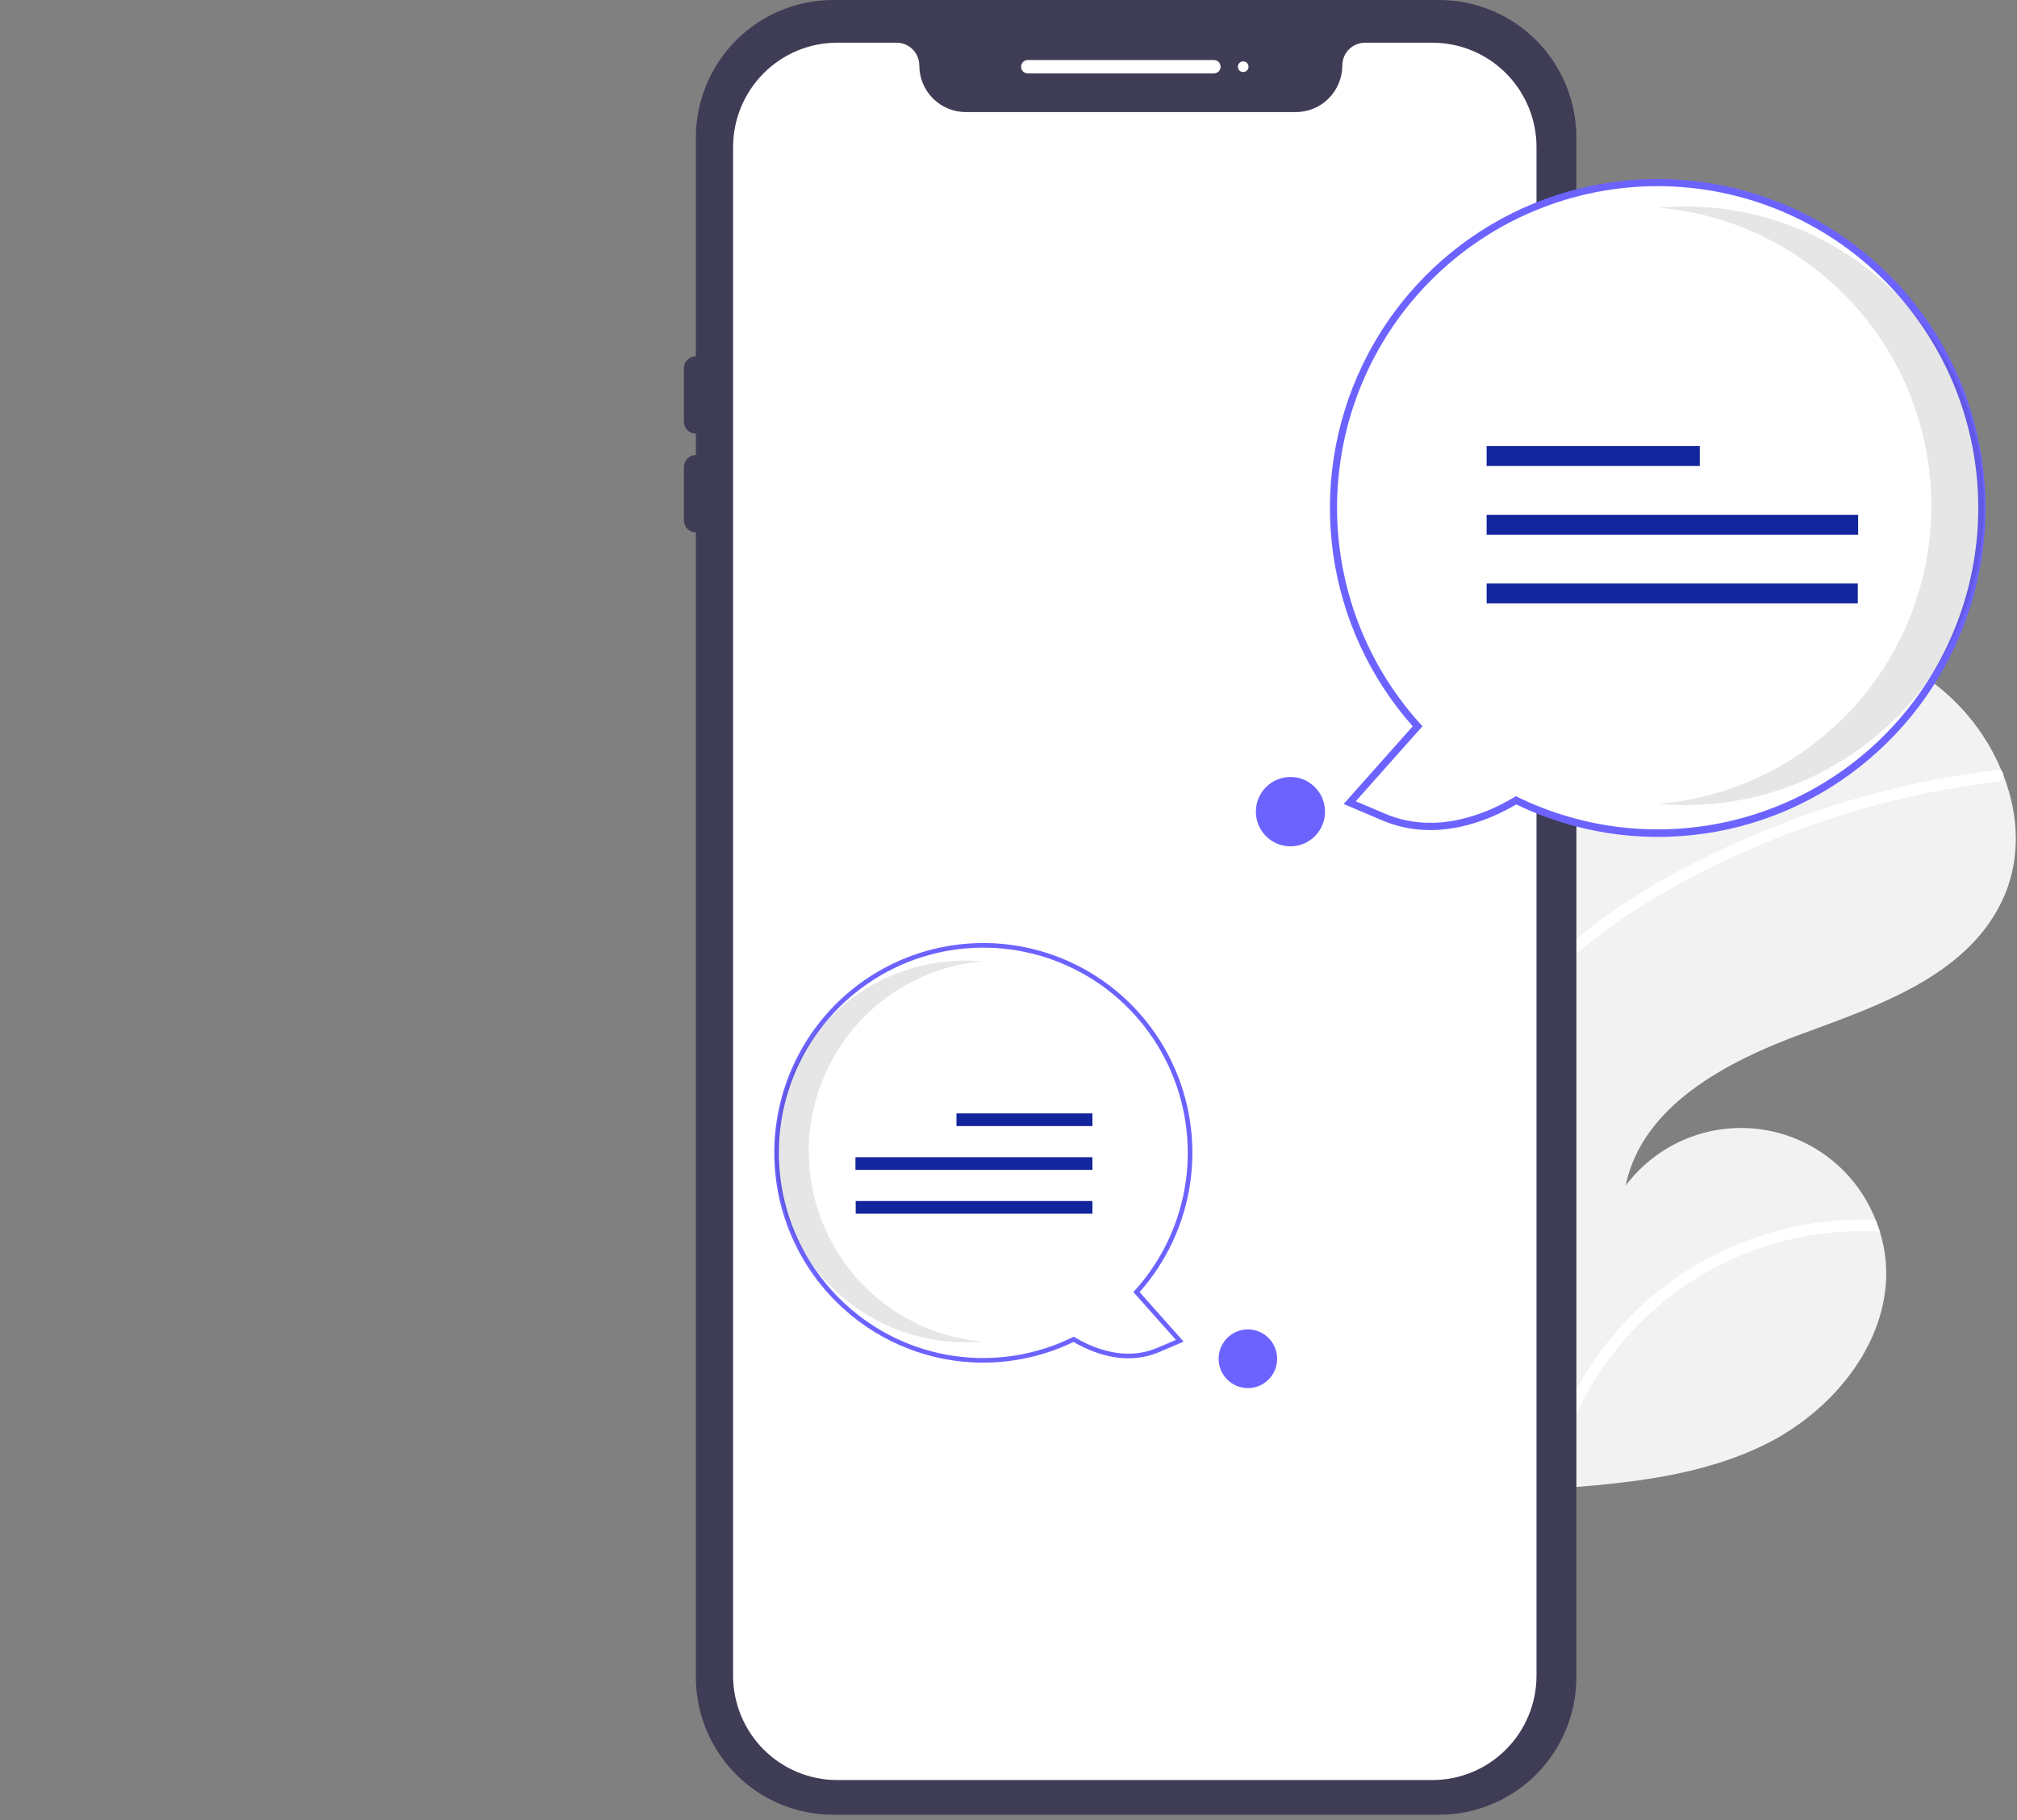 <svg width="123" height="111" viewBox="0 0 123 111" fill="none" xmlns="http://www.w3.org/2000/svg">
<rect x="0" y="0" width="123" height="111" fill="#808080" stroke="none"/>
<g clip-path="url(#clip0_792_14351)">
<path d="M93.937 44.143C93.679 44.32 93.427 44.501 93.175 44.686C90.744 51.74 89.51 59.152 89.523 66.615C89.522 67.478 89.541 68.339 89.579 69.198C89.847 75.638 91.072 82.002 93.212 88.08C93.325 88.4 93.44 88.719 93.557 89.036C93.641 89.263 93.726 89.493 93.818 89.719C93.909 89.832 93.999 89.944 94.09 90.055C94.096 90.06 94.102 90.068 94.108 90.073C94.144 90.118 94.18 90.163 94.213 90.207C94.369 90.398 94.527 90.588 94.683 90.779L94.559 90.793L94.25 90.827L94.252 90.829C94.356 90.822 94.462 90.814 94.566 90.803C94.605 90.802 94.646 90.801 94.685 90.796C94.719 90.793 94.756 90.79 94.791 90.787C99.254 90.462 103.816 90.03 107.799 88.011C111.968 85.896 115.39 81.58 114.994 76.912C114.941 76.3 114.82 75.697 114.636 75.112C114.559 74.868 114.47 74.628 114.375 74.389C113.801 72.928 112.848 71.646 111.616 70.676C110.384 69.707 108.917 69.083 107.365 68.871C105.813 68.659 104.233 68.865 102.787 69.468C101.341 70.072 100.081 71.05 99.137 72.304C100.139 67.44 105.263 64.747 109.912 63.04C114.564 61.334 119.803 59.532 122.017 55.089C123.254 52.616 123.159 49.806 122.163 47.252C122.133 47.175 122.101 47.097 122.067 47.02C120.823 44.018 118.495 41.598 115.549 40.243C110.035 37.81 103.524 39.055 98.106 41.698C96.657 42.406 95.263 43.223 93.937 44.143Z" fill="#F2F2F2"/>
<path d="M110.806 74.572C106.585 75.157 102.663 77.088 99.62 80.081C97.03 82.657 95.179 85.886 94.261 89.427C94.208 89.63 94.16 89.832 94.115 90.035C93.999 89.835 93.885 89.631 93.773 89.428C93.701 89.299 93.627 89.167 93.557 89.036C93.641 89.263 93.726 89.493 93.818 89.719C93.909 89.832 93.999 89.944 94.09 90.055C94.096 90.06 94.101 90.068 94.108 90.073C94.144 90.118 94.18 90.163 94.213 90.207C94.369 90.398 94.527 90.588 94.683 90.779L94.559 90.793L94.25 90.827L94.252 90.829C94.356 90.822 94.462 90.814 94.566 90.803C94.605 90.802 94.646 90.801 94.685 90.796C94.695 90.734 94.708 90.674 94.722 90.613C95.616 86.052 98.125 81.97 101.785 79.121C105.445 76.272 110.01 74.847 114.636 75.112C114.559 74.868 114.47 74.628 114.375 74.389C113.183 74.346 111.988 74.407 110.806 74.572Z" fill="white"/>
<path d="M95.915 57.428C94.272 58.784 92.836 60.374 91.651 62.147C91.034 63.091 90.507 64.091 90.076 65.133C89.87 65.617 89.686 66.114 89.523 66.615C89.522 67.478 89.541 68.339 89.579 69.198C89.707 68.542 89.87 67.893 90.068 67.254C90.169 66.903 90.284 66.559 90.408 66.218C91.793 62.402 94.475 59.316 97.694 56.916C101.144 54.347 105.074 52.358 109.079 50.83C113.184 49.257 117.465 48.195 121.827 47.667C121.926 47.654 122.016 47.604 122.078 47.527C122.141 47.45 122.171 47.351 122.163 47.252C122.162 47.165 122.128 47.082 122.067 47.02C122.035 46.991 121.997 46.97 121.955 46.959C121.914 46.948 121.87 46.947 121.828 46.956C121.289 47.021 120.753 47.088 120.217 47.17C115.755 47.838 111.394 49.059 107.233 50.807C103.216 52.489 99.262 54.612 95.915 57.428Z" fill="white"/>
<path d="M117.118 35.701C117.946 35.701 118.618 35.027 118.618 34.196C118.618 33.365 117.946 32.691 117.118 32.691C116.29 32.691 115.618 33.365 115.618 34.196C115.618 35.027 116.29 35.701 117.118 35.701Z" fill="#F2F2F2"/>
<path d="M87.771 110.674H50.795C48.579 110.672 46.453 109.787 44.886 108.215C43.318 106.642 42.437 104.51 42.434 102.286V8.388C42.437 6.164 43.318 4.032 44.886 2.46C46.453 0.887 48.579 0.003 50.795 0H87.771C89.988 0.003 92.113 0.887 93.681 2.46C95.248 4.032 96.13 6.164 96.132 8.388V102.286C96.13 104.51 95.248 106.642 93.681 108.215C92.113 109.787 89.988 110.672 87.771 110.674Z" fill="#3F3D56"/>
<path d="M87.357 2.604H83.241C82.874 2.604 82.522 2.751 82.262 3.012C82.002 3.272 81.856 3.625 81.856 3.994C81.855 4.747 81.556 5.47 81.025 6.003C80.494 6.535 79.774 6.835 79.023 6.836H58.894C58.143 6.835 57.423 6.535 56.892 6.003C56.361 5.47 56.062 4.747 56.061 3.994C56.061 3.625 55.915 3.272 55.655 3.012C55.395 2.751 55.043 2.604 54.676 2.604H51.047C49.365 2.606 47.754 3.277 46.565 4.47C45.376 5.662 44.707 7.279 44.705 8.966V102.196C44.707 103.883 45.376 105.5 46.565 106.693C47.754 107.885 49.365 108.556 51.047 108.559H87.357C89.038 108.556 90.65 107.885 91.839 106.693C93.028 105.5 93.697 103.883 93.699 102.196V8.966C93.697 7.279 93.028 5.662 91.839 4.47C90.65 3.277 89.038 2.606 87.357 2.604Z" fill="white"/>
<path d="M74.028 4.476H62.672C62.565 4.476 62.462 4.433 62.385 4.357C62.309 4.28 62.267 4.177 62.267 4.069C62.267 3.961 62.309 3.858 62.385 3.781C62.462 3.705 62.565 3.662 62.672 3.662H74.028C74.136 3.662 74.239 3.705 74.315 3.781C74.391 3.858 74.434 3.961 74.434 4.069C74.434 4.177 74.391 4.28 74.315 4.357C74.239 4.433 74.136 4.476 74.028 4.476Z" fill="white"/>
<path d="M75.813 4.394C75.992 4.394 76.137 4.248 76.137 4.069C76.137 3.889 75.992 3.743 75.813 3.743C75.633 3.743 75.488 3.889 75.488 4.069C75.488 4.248 75.633 4.394 75.813 4.394Z" fill="white"/>
<path d="M96.457 37.027C96.263 37.027 96.078 36.95 95.941 36.812C95.804 36.675 95.727 36.489 95.727 36.295V21.972C95.727 21.778 95.803 21.592 95.94 21.454C96.077 21.317 96.263 21.24 96.457 21.24C96.65 21.24 96.836 21.317 96.973 21.454C97.11 21.592 97.187 21.778 97.187 21.972V36.295C97.186 36.489 97.109 36.675 96.973 36.812C96.836 36.95 96.65 37.027 96.457 37.027Z" fill="#3F3D56"/>
<path d="M42.434 26.448C42.24 26.448 42.054 26.37 41.918 26.233C41.781 26.096 41.704 25.91 41.704 25.716V22.46C41.704 22.266 41.781 22.08 41.917 21.942C42.054 21.805 42.24 21.728 42.434 21.728C42.627 21.728 42.813 21.805 42.95 21.942C43.087 22.08 43.164 22.266 43.164 22.46V25.716C43.163 25.91 43.087 26.096 42.95 26.233C42.813 26.37 42.627 26.448 42.434 26.448Z" fill="#3F3D56"/>
<path d="M42.434 32.47C42.24 32.47 42.054 32.392 41.918 32.255C41.781 32.118 41.704 31.932 41.704 31.738V28.482C41.704 28.288 41.781 28.102 41.917 27.965C42.054 27.827 42.24 27.75 42.434 27.75C42.627 27.75 42.813 27.827 42.95 27.965C43.087 28.102 43.164 28.288 43.164 28.482V31.738C43.163 31.932 43.087 32.118 42.95 32.255C42.813 32.392 42.627 32.47 42.434 32.47Z" fill="#3F3D56"/>
<path d="M92.45 48.808C90.695 49.864 87.569 51.187 84.373 49.827L82.308 48.949L86.447 44.294C83.144 40.64 81.317 35.883 81.322 30.95C81.327 26.018 83.164 21.264 86.474 17.617C89.785 13.971 94.331 11.692 99.225 11.227C104.12 10.762 109.012 12.143 112.946 15.102C116.88 18.06 119.574 22.383 120.502 27.227C121.43 32.071 120.525 37.088 117.965 41.298C115.405 45.509 111.372 48.612 106.654 50C101.937 51.389 96.873 50.964 92.45 48.808Z" fill="white"/>
<path d="M92.461 49.059C90.775 50.053 87.562 51.425 84.287 50.031L81.938 49.032L86.151 44.294C83.53 41.337 81.84 37.667 81.294 33.747C80.747 29.828 81.37 25.834 83.082 22.268C84.793 18.703 87.519 15.725 90.914 13.71C94.31 11.695 98.224 10.734 102.163 10.946C106.102 11.159 109.89 12.536 113.051 14.904C116.211 17.273 118.603 20.526 119.924 24.256C121.245 27.985 121.436 32.023 120.474 35.861C119.512 39.699 117.44 43.166 114.518 45.825C111.583 48.511 107.914 50.255 103.983 50.831C100.052 51.408 96.04 50.79 92.461 49.059ZM115.569 17.796C113.844 15.887 111.762 14.338 109.441 13.236C107.12 12.135 104.605 11.503 102.04 11.377C99.476 11.251 96.912 11.633 94.494 12.501C92.077 13.369 89.853 14.707 87.951 16.438C86.049 18.168 84.506 20.258 83.409 22.587C82.312 24.916 81.684 27.44 81.559 30.013C81.435 32.586 81.817 35.158 82.683 37.583C83.55 40.008 84.885 42.238 86.61 44.145L86.744 44.293L82.677 48.865L84.46 49.624C87.623 50.97 90.753 49.572 92.337 48.618L92.439 48.557L92.547 48.609C96.631 50.6 101.278 51.102 105.691 50.03C110.104 48.958 114.007 46.377 116.73 42.733C119.454 39.088 120.827 34.605 120.615 30.055C120.403 25.505 118.619 21.17 115.569 17.796Z" fill="#6C63FF"/>
<path opacity="0.1" d="M117.777 30.847C117.777 26.286 116.075 21.89 113.005 18.526C109.936 15.161 105.722 13.072 101.194 12.668C101.724 12.622 102.26 12.597 102.802 12.597C107.625 12.599 112.249 14.523 115.659 17.945C119.068 21.368 120.983 26.008 120.983 30.847C120.983 35.685 119.068 40.326 115.659 43.748C112.249 47.171 107.625 49.094 102.802 49.097C102.261 49.097 101.725 49.072 101.196 49.025C105.724 48.621 109.937 46.531 113.006 43.167C116.075 39.802 117.777 35.407 117.777 30.847Z" fill="black"/>
<path d="M103.656 27.207H90.658V28.419H103.656V27.207Z" fill="#13259C"/>
<path d="M113.313 31.397H90.658V32.608H113.313V31.397Z" fill="#13259C"/>
<path d="M113.291 35.586H90.658V36.797H113.291V35.586Z" fill="#13259C"/>
<path d="M51.494 79.672C49.647 77.991 48.338 75.799 47.733 73.371C47.128 70.944 47.254 68.392 48.094 66.037C48.935 63.681 50.453 61.629 52.457 60.139C54.461 58.65 56.859 57.789 59.35 57.667C61.841 57.545 64.312 58.167 66.451 59.454C68.589 60.741 70.299 62.635 71.365 64.897C72.43 67.159 72.803 69.688 72.436 72.162C72.07 74.637 70.98 76.947 69.304 78.8L71.945 81.769L70.627 82.33C68.589 83.197 66.594 82.353 65.475 81.68C63.211 82.783 60.67 83.182 58.178 82.824C55.686 82.466 53.358 81.368 51.494 79.672Z" fill="white"/>
<path d="M59.949 83.104C56.785 83.101 53.737 81.915 51.4 79.777C49.536 78.081 48.214 75.869 47.6 73.421C46.987 70.973 47.109 68.397 47.951 66.019C48.794 63.64 50.319 61.565 52.335 60.054C54.351 58.544 56.768 57.665 59.28 57.53C61.793 57.394 64.289 58.008 66.455 59.293C68.621 60.578 70.359 62.477 71.451 64.751C72.543 67.025 72.94 69.573 72.591 72.073C72.243 74.573 71.165 76.914 69.493 78.8L72.18 81.822L70.682 82.46C68.593 83.349 66.544 82.473 65.468 81.84C63.746 82.67 61.86 83.102 59.949 83.104ZM51.589 79.567C53.428 81.252 55.731 82.342 58.197 82.696C60.662 83.05 63.177 82.652 65.414 81.553L65.482 81.519L65.548 81.559C66.558 82.167 68.555 83.059 70.572 82.2L71.709 81.716L69.115 78.799L69.2 78.705C70.857 76.873 71.935 74.589 72.297 72.141C72.66 69.695 72.291 67.195 71.238 64.958C70.184 62.721 68.493 60.848 66.378 59.575C64.263 58.303 61.82 57.688 59.357 57.809C56.894 57.929 54.522 58.78 52.541 60.253C50.56 61.726 49.059 63.755 48.227 66.084C47.395 68.413 47.271 70.937 47.869 73.337C48.468 75.737 49.762 77.905 51.589 79.567Z" fill="#6C63FF"/>
<path opacity="0.1" d="M49.32 70.223C49.321 67.314 50.406 64.51 52.364 62.364C54.322 60.218 57.01 58.886 59.898 58.628C59.56 58.599 59.218 58.583 58.872 58.583C55.796 58.584 52.846 59.811 50.672 61.994C48.497 64.177 47.275 67.137 47.275 70.223C47.275 73.31 48.497 76.27 50.672 78.453C52.846 80.635 55.796 81.862 58.872 81.864C59.218 81.864 59.559 81.848 59.896 81.818C57.008 81.561 54.321 80.228 52.364 78.082C50.406 75.936 49.321 73.132 49.32 70.223Z" fill="black"/>
<path d="M66.618 67.902H58.327V68.674H66.618V67.902Z" fill="#13259C"/>
<path d="M66.618 70.574H52.167V71.347H66.618V70.574Z" fill="#13259C"/>
<path d="M66.618 73.246H52.182V74.019H66.618V73.246Z" fill="#13259C"/>
<path d="M76.098 84.655C77.084 84.655 77.882 83.854 77.882 82.865C77.882 81.876 77.084 81.075 76.098 81.075C75.112 81.075 74.314 81.876 74.314 82.865C74.314 83.854 75.112 84.655 76.098 84.655Z" fill="#6C63FF"/>
<path d="M78.694 51.615C79.858 51.615 80.802 50.668 80.802 49.5C80.802 48.331 79.858 47.384 78.694 47.384C77.529 47.384 76.585 48.331 76.585 49.5C76.585 50.668 77.529 51.615 78.694 51.615Z" fill="#6C63FF"/>
</g>
<defs>
<clipPath id="clip0_792_14351">
<rect width="122" height="111" fill="white" transform="translate(0.928)"/>
</clipPath>
</defs>
</svg>
